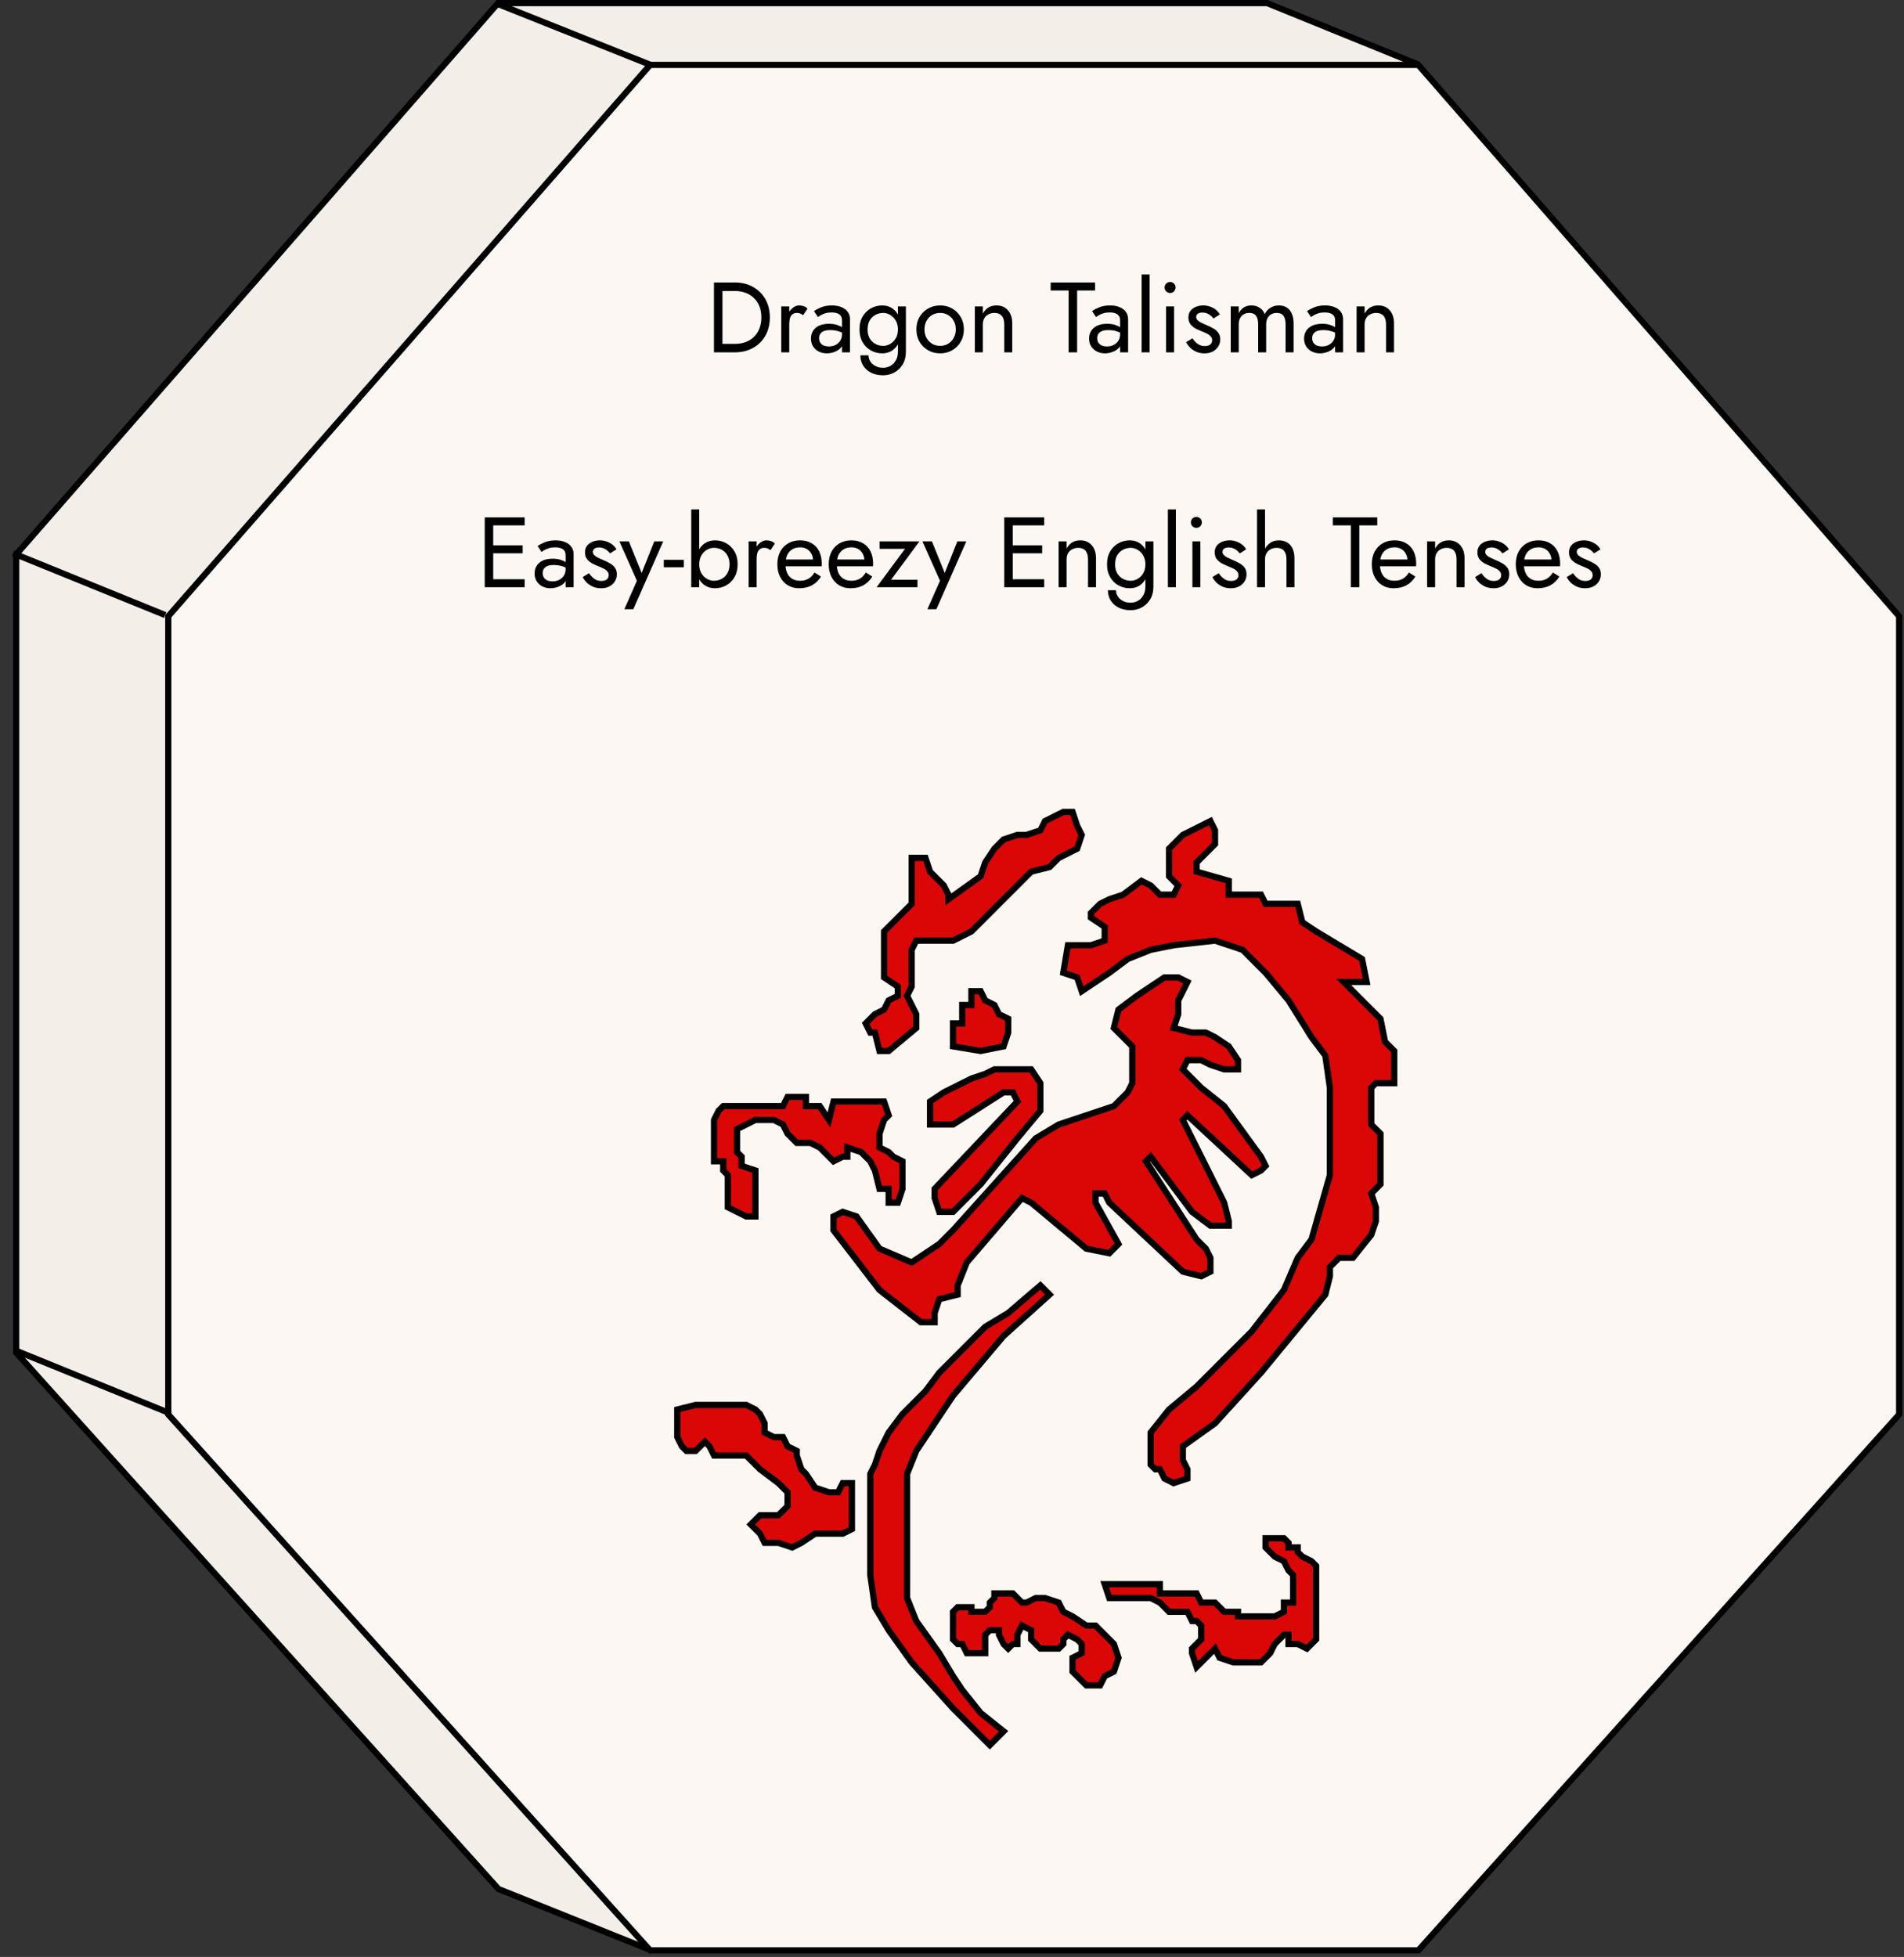 <?xml version="1.0" encoding="UTF-8"?> <svg xmlns="http://www.w3.org/2000/svg" width="145" height="149" viewBox="0 0 145 149" fill="none"><rect x="0" y="0" width="145" height="149" fill="#333333" stroke="none"/> <path d="M1.235 42.214L37.931 0.235H96.494L107.974 4.901L137.059 42.206V102.935L49.537 148.474L37.963 143.828L1.235 102.987V42.214Z" fill="#F4EEE9" stroke="black" stroke-width="0.471"></path> <path d="M12.815 46.92L49.511 4.942H108.012L144.63 46.92V107.694L108.014 148.497H49.509L12.815 107.694V46.92Z" fill="#FCF7F2" stroke="black" stroke-width="0.471"></path> <path d="M37.273 44.712H39.954V44.104H37.273V44.712ZM37.273 40.002H39.954V39.394H37.273V40.002ZM37.273 42.129H39.803V41.521H37.273V42.129ZM36.916 39.394V44.712H37.561V39.394H36.916ZM41.328 43.633C41.328 43.506 41.358 43.398 41.419 43.306C41.48 43.215 41.571 43.144 41.693 43.094C41.819 43.043 41.981 43.018 42.179 43.018C42.392 43.018 42.592 43.046 42.779 43.101C42.966 43.152 43.149 43.238 43.326 43.36V43.002C43.29 42.957 43.222 42.899 43.121 42.828C43.02 42.752 42.883 42.686 42.711 42.63C42.543 42.569 42.333 42.539 42.08 42.539C41.65 42.539 41.313 42.643 41.07 42.851C40.832 43.053 40.713 43.324 40.713 43.663C40.713 43.901 40.768 44.104 40.88 44.271C40.991 44.438 41.138 44.568 41.32 44.659C41.508 44.745 41.708 44.788 41.92 44.788C42.113 44.788 42.305 44.752 42.498 44.681C42.695 44.611 42.86 44.502 42.992 44.355C43.128 44.208 43.197 44.023 43.197 43.8L43.075 43.344C43.075 43.527 43.03 43.689 42.938 43.831C42.852 43.967 42.733 44.074 42.581 44.15C42.434 44.226 42.267 44.264 42.08 44.264C41.933 44.264 41.801 44.241 41.685 44.195C41.574 44.145 41.485 44.071 41.419 43.975C41.358 43.879 41.328 43.765 41.328 43.633ZM41.237 42.023C41.292 41.982 41.368 41.934 41.465 41.878C41.561 41.822 41.677 41.774 41.814 41.734C41.956 41.693 42.113 41.673 42.285 41.673C42.392 41.673 42.493 41.683 42.589 41.703C42.685 41.724 42.769 41.757 42.84 41.802C42.916 41.848 42.974 41.911 43.014 41.992C43.055 42.068 43.075 42.167 43.075 42.288V44.712H43.683V42.205C43.683 41.977 43.625 41.785 43.508 41.627C43.397 41.471 43.237 41.352 43.03 41.27C42.827 41.184 42.589 41.141 42.316 41.141C41.991 41.141 41.713 41.189 41.48 41.286C41.252 41.382 41.072 41.478 40.941 41.574L41.237 42.023ZM44.856 43.641L44.378 43.937C44.443 44.074 44.54 44.208 44.666 44.34C44.798 44.471 44.958 44.58 45.145 44.666C45.332 44.747 45.542 44.788 45.775 44.788C46.135 44.788 46.424 44.687 46.641 44.484C46.864 44.281 46.976 44.028 46.976 43.724C46.976 43.517 46.925 43.347 46.824 43.215C46.727 43.084 46.596 42.972 46.429 42.881C46.262 42.785 46.077 42.696 45.874 42.615C45.753 42.564 45.636 42.511 45.525 42.456C45.413 42.4 45.322 42.337 45.251 42.266C45.18 42.195 45.145 42.114 45.145 42.023C45.145 41.906 45.191 41.82 45.282 41.764C45.373 41.709 45.482 41.681 45.608 41.681C45.791 41.681 45.953 41.724 46.094 41.81C46.241 41.896 46.363 42.005 46.459 42.136L46.945 41.825C46.874 41.693 46.776 41.577 46.649 41.476C46.522 41.374 46.376 41.293 46.208 41.233C46.046 41.172 45.872 41.141 45.684 41.141C45.497 41.141 45.315 41.174 45.137 41.24C44.965 41.306 44.823 41.407 44.712 41.544C44.605 41.681 44.552 41.853 44.552 42.06C44.552 42.263 44.603 42.433 44.704 42.569C44.811 42.701 44.94 42.81 45.092 42.896C45.249 42.977 45.403 43.048 45.555 43.109C45.692 43.16 45.821 43.215 45.943 43.276C46.064 43.332 46.163 43.403 46.239 43.489C46.32 43.57 46.36 43.671 46.36 43.793C46.36 43.929 46.31 44.038 46.208 44.119C46.112 44.195 45.978 44.233 45.806 44.233C45.664 44.233 45.532 44.208 45.411 44.157C45.294 44.102 45.191 44.028 45.099 43.937C45.008 43.846 44.927 43.747 44.856 43.641ZM50.511 41.217H49.828L48.749 43.922L49 43.952L47.891 41.217H47.169L48.506 44.218L47.549 46.383H48.233L50.511 41.217ZM50.553 43.192H52.072V42.623H50.553V43.192ZM53.249 38.786H52.642V44.712H53.249V38.786ZM56.174 42.965C56.174 42.585 56.096 42.261 55.938 41.992C55.782 41.719 55.571 41.508 55.308 41.362C55.05 41.215 54.761 41.141 54.442 41.141C54.153 41.141 53.898 41.215 53.675 41.362C53.457 41.508 53.285 41.719 53.158 41.992C53.037 42.261 52.976 42.585 52.976 42.965C52.976 43.339 53.037 43.663 53.158 43.937C53.285 44.21 53.457 44.421 53.675 44.568C53.898 44.714 54.153 44.788 54.442 44.788C54.761 44.788 55.05 44.714 55.308 44.568C55.571 44.421 55.782 44.21 55.938 43.937C56.096 43.663 56.174 43.339 56.174 42.965ZM55.559 42.965C55.559 43.233 55.503 43.461 55.392 43.648C55.285 43.836 55.141 43.977 54.959 44.074C54.781 44.17 54.584 44.218 54.366 44.218C54.189 44.218 54.014 44.17 53.842 44.074C53.67 43.977 53.528 43.836 53.416 43.648C53.305 43.461 53.249 43.233 53.249 42.965C53.249 42.696 53.305 42.468 53.416 42.281C53.528 42.093 53.67 41.952 53.842 41.855C54.014 41.759 54.189 41.711 54.366 41.711C54.584 41.711 54.781 41.759 54.959 41.855C55.141 41.952 55.285 42.093 55.392 42.281C55.503 42.468 55.559 42.696 55.559 42.965ZM57.62 41.217H57.012V44.712H57.62V41.217ZM58.676 41.886L59.01 41.384C58.919 41.288 58.818 41.225 58.706 41.194C58.6 41.159 58.483 41.141 58.357 41.141C58.195 41.141 58.035 41.205 57.878 41.331C57.721 41.458 57.592 41.63 57.491 41.848C57.394 42.06 57.346 42.306 57.346 42.585H57.62C57.62 42.418 57.635 42.268 57.665 42.136C57.701 42.005 57.762 41.901 57.848 41.825C57.934 41.749 58.053 41.711 58.205 41.711C58.306 41.711 58.39 41.726 58.455 41.757C58.521 41.782 58.595 41.825 58.676 41.886ZM60.857 44.788C61.232 44.788 61.556 44.714 61.829 44.568C62.108 44.416 62.338 44.193 62.521 43.899L62.027 43.587C61.9 43.8 61.746 43.96 61.563 44.066C61.381 44.167 61.171 44.218 60.933 44.218C60.695 44.218 60.492 44.167 60.325 44.066C60.158 43.965 60.031 43.818 59.945 43.626C59.859 43.433 59.816 43.2 59.816 42.927C59.821 42.658 59.867 42.433 59.953 42.251C60.044 42.063 60.171 41.921 60.333 41.825C60.5 41.724 60.7 41.673 60.933 41.673C61.13 41.673 61.303 41.716 61.45 41.802C61.596 41.888 61.71 42.007 61.791 42.159C61.877 42.311 61.92 42.491 61.92 42.699C61.92 42.734 61.913 42.78 61.898 42.835C61.883 42.886 61.867 42.924 61.852 42.949L62.095 42.6H59.588V43.117H62.574C62.574 43.106 62.574 43.084 62.574 43.048C62.579 43.008 62.581 42.97 62.581 42.934C62.581 42.564 62.516 42.245 62.384 41.977C62.252 41.709 62.062 41.503 61.814 41.362C61.571 41.215 61.277 41.141 60.933 41.141C60.589 41.141 60.285 41.217 60.021 41.369C59.763 41.521 59.56 41.734 59.414 42.007C59.272 42.281 59.201 42.6 59.201 42.965C59.201 43.324 59.269 43.641 59.406 43.914C59.548 44.188 59.743 44.403 59.991 44.56C60.244 44.712 60.533 44.788 60.857 44.788ZM64.767 44.788C65.141 44.788 65.466 44.714 65.739 44.568C66.017 44.416 66.248 44.193 66.43 43.899L65.936 43.587C65.81 43.8 65.655 43.96 65.473 44.066C65.291 44.167 65.081 44.218 64.843 44.218C64.605 44.218 64.402 44.167 64.235 44.066C64.068 43.965 63.941 43.818 63.855 43.626C63.769 43.433 63.726 43.2 63.726 42.927C63.731 42.658 63.776 42.433 63.863 42.251C63.954 42.063 64.08 41.921 64.242 41.825C64.409 41.724 64.61 41.673 64.843 41.673C65.04 41.673 65.212 41.716 65.359 41.802C65.506 41.888 65.62 42.007 65.701 42.159C65.787 42.311 65.83 42.491 65.83 42.699C65.83 42.734 65.823 42.78 65.807 42.835C65.792 42.886 65.777 42.924 65.762 42.949L66.005 42.6H63.498V43.117H66.483C66.483 43.106 66.483 43.084 66.483 43.048C66.489 43.008 66.491 42.97 66.491 42.934C66.491 42.564 66.425 42.245 66.293 41.977C66.162 41.709 65.972 41.503 65.724 41.362C65.481 41.215 65.187 41.141 64.843 41.141C64.498 41.141 64.194 41.217 63.931 41.369C63.673 41.521 63.47 41.734 63.323 42.007C63.181 42.281 63.111 42.6 63.111 42.965C63.111 43.324 63.179 43.641 63.316 43.914C63.457 44.188 63.652 44.403 63.901 44.56C64.154 44.712 64.442 44.788 64.767 44.788ZM68.922 41.787L66.757 44.712H69.872V44.142H67.858L70.023 41.217H66.985V41.787H68.922ZM73.591 41.217H72.907L71.829 43.922L72.079 43.952L70.97 41.217H70.248L71.585 44.218L70.628 46.383H71.312L73.591 41.217ZM76.837 44.712H79.518V44.104H76.837V44.712ZM76.837 40.002H79.518V39.394H76.837V40.002ZM76.837 42.129H79.366V41.521H76.837V42.129ZM76.48 39.394V44.712H77.125V39.394H76.48ZM82.859 42.585V44.712H83.467V42.509C83.467 42.088 83.358 41.757 83.14 41.514C82.928 41.265 82.636 41.141 82.267 41.141C82.039 41.141 81.836 41.192 81.659 41.293C81.487 41.395 81.343 41.552 81.226 41.764V41.217H80.618V44.712H81.226V42.585C81.226 42.413 81.261 42.261 81.332 42.129C81.408 41.997 81.512 41.896 81.644 41.825C81.781 41.749 81.938 41.711 82.115 41.711C82.358 41.711 82.543 41.785 82.669 41.931C82.796 42.078 82.859 42.296 82.859 42.585ZM84.374 44.94C84.374 45.239 84.448 45.502 84.594 45.73C84.741 45.963 84.944 46.142 85.202 46.269C85.465 46.396 85.767 46.459 86.106 46.459C86.4 46.459 86.678 46.391 86.942 46.254C87.205 46.117 87.42 45.912 87.588 45.639C87.755 45.37 87.838 45.036 87.838 44.636V41.217H87.23V44.636C87.23 44.93 87.172 45.168 87.056 45.35C86.944 45.537 86.802 45.674 86.63 45.76C86.458 45.846 86.283 45.889 86.106 45.889C85.878 45.889 85.681 45.844 85.513 45.752C85.346 45.666 85.217 45.55 85.126 45.403C85.035 45.261 84.989 45.107 84.989 44.94H84.374ZM84.306 42.965C84.306 43.339 84.384 43.663 84.541 43.937C84.698 44.21 84.908 44.421 85.172 44.568C85.435 44.714 85.724 44.788 86.038 44.788C86.332 44.788 86.587 44.714 86.805 44.568C87.023 44.421 87.192 44.21 87.314 43.937C87.441 43.663 87.504 43.339 87.504 42.965C87.504 42.585 87.441 42.261 87.314 41.992C87.192 41.719 87.023 41.508 86.805 41.362C86.587 41.215 86.332 41.141 86.038 41.141C85.724 41.141 85.435 41.215 85.172 41.362C84.908 41.508 84.698 41.719 84.541 41.992C84.384 42.261 84.306 42.585 84.306 42.965ZM84.921 42.965C84.921 42.696 84.974 42.468 85.081 42.281C85.192 42.093 85.339 41.952 85.521 41.855C85.704 41.759 85.901 41.711 86.114 41.711C86.245 41.711 86.377 41.739 86.509 41.795C86.64 41.85 86.759 41.931 86.866 42.038C86.977 42.144 87.066 42.276 87.132 42.433C87.198 42.585 87.23 42.762 87.23 42.965C87.23 43.233 87.175 43.461 87.063 43.648C86.952 43.836 86.81 43.977 86.638 44.074C86.466 44.17 86.291 44.218 86.114 44.218C85.901 44.218 85.704 44.17 85.521 44.074C85.339 43.977 85.192 43.836 85.081 43.648C84.974 43.461 84.921 43.233 84.921 42.965ZM88.942 38.786V44.712H89.55V38.786H88.942ZM90.693 39.774C90.693 39.885 90.733 39.984 90.814 40.07C90.9 40.151 90.999 40.192 91.111 40.192C91.227 40.192 91.326 40.151 91.407 40.07C91.488 39.984 91.528 39.885 91.528 39.774C91.528 39.657 91.488 39.559 91.407 39.478C91.326 39.397 91.227 39.356 91.111 39.356C90.999 39.356 90.9 39.397 90.814 39.478C90.733 39.559 90.693 39.657 90.693 39.774ZM90.807 41.217V44.712H91.415V41.217H90.807ZM92.811 43.641L92.332 43.937C92.398 44.074 92.494 44.208 92.621 44.34C92.752 44.471 92.912 44.58 93.099 44.666C93.287 44.747 93.497 44.788 93.73 44.788C94.089 44.788 94.378 44.687 94.596 44.484C94.819 44.281 94.93 44.028 94.93 43.724C94.93 43.517 94.879 43.347 94.778 43.215C94.682 43.084 94.55 42.972 94.383 42.881C94.216 42.785 94.031 42.696 93.829 42.615C93.707 42.564 93.591 42.511 93.479 42.456C93.368 42.4 93.276 42.337 93.206 42.266C93.135 42.195 93.099 42.114 93.099 42.023C93.099 41.906 93.145 41.82 93.236 41.764C93.327 41.709 93.436 41.681 93.563 41.681C93.745 41.681 93.907 41.724 94.049 41.81C94.196 41.896 94.317 42.005 94.413 42.136L94.9 41.825C94.829 41.693 94.73 41.577 94.603 41.476C94.477 41.374 94.33 41.293 94.163 41.233C94.001 41.172 93.826 41.141 93.639 41.141C93.451 41.141 93.269 41.174 93.092 41.24C92.919 41.306 92.778 41.407 92.666 41.544C92.56 41.681 92.507 41.853 92.507 42.06C92.507 42.263 92.557 42.433 92.659 42.569C92.765 42.701 92.894 42.81 93.046 42.896C93.203 42.977 93.358 43.048 93.51 43.109C93.646 43.16 93.775 43.215 93.897 43.276C94.018 43.332 94.117 43.403 94.193 43.489C94.274 43.57 94.315 43.671 94.315 43.793C94.315 43.929 94.264 44.038 94.163 44.119C94.067 44.195 93.932 44.233 93.76 44.233C93.618 44.233 93.487 44.208 93.365 44.157C93.249 44.102 93.145 44.028 93.054 43.937C92.963 43.846 92.882 43.747 92.811 43.641ZM96.338 38.786H95.73V44.712H96.338V38.786ZM97.971 42.585V44.712H98.579V42.509C98.579 42.205 98.528 41.952 98.427 41.749C98.331 41.547 98.192 41.395 98.009 41.293C97.832 41.192 97.622 41.141 97.379 41.141C97.135 41.141 96.92 41.205 96.733 41.331C96.551 41.458 96.406 41.63 96.3 41.848C96.194 42.06 96.14 42.306 96.14 42.585H96.338C96.338 42.418 96.373 42.268 96.444 42.136C96.52 42.005 96.624 41.901 96.756 41.825C96.892 41.749 97.049 41.711 97.227 41.711C97.475 41.711 97.66 41.785 97.781 41.931C97.908 42.078 97.971 42.296 97.971 42.585ZM101.505 40.002H102.873V44.712H103.518V40.002H104.886V39.394H101.505V40.002ZM106.126 44.788C106.501 44.788 106.825 44.714 107.098 44.568C107.377 44.416 107.607 44.193 107.789 43.899L107.296 43.587C107.169 43.8 107.015 43.96 106.832 44.066C106.65 44.167 106.44 44.218 106.202 44.218C105.964 44.218 105.761 44.167 105.594 44.066C105.427 43.965 105.3 43.818 105.214 43.626C105.128 43.433 105.085 43.2 105.085 42.927C105.09 42.658 105.136 42.433 105.222 42.251C105.313 42.063 105.439 41.921 105.602 41.825C105.769 41.724 105.969 41.673 106.202 41.673C106.399 41.673 106.571 41.716 106.718 41.802C106.865 41.888 106.979 42.007 107.06 42.159C107.146 42.311 107.189 42.491 107.189 42.699C107.189 42.734 107.182 42.78 107.166 42.835C107.151 42.886 107.136 42.924 107.121 42.949L107.364 42.6H104.857V43.117H107.843C107.843 43.106 107.843 43.084 107.843 43.048C107.848 43.008 107.85 42.97 107.85 42.934C107.85 42.564 107.784 42.245 107.653 41.977C107.521 41.709 107.331 41.503 107.083 41.362C106.84 41.215 106.546 41.141 106.202 41.141C105.857 41.141 105.553 41.217 105.29 41.369C105.032 41.521 104.829 41.734 104.682 42.007C104.541 42.281 104.47 42.6 104.47 42.965C104.47 43.324 104.538 43.641 104.675 43.914C104.817 44.188 105.012 44.403 105.26 44.56C105.513 44.712 105.802 44.788 106.126 44.788ZM110.924 42.585V44.712H111.532V42.509C111.532 42.088 111.423 41.757 111.205 41.514C110.993 41.265 110.701 41.141 110.332 41.141C110.104 41.141 109.901 41.192 109.724 41.293C109.552 41.395 109.407 41.552 109.291 41.764V41.217H108.683V44.712H109.291V42.585C109.291 42.413 109.326 42.261 109.397 42.129C109.473 41.997 109.577 41.896 109.709 41.825C109.845 41.749 110.002 41.711 110.18 41.711C110.423 41.711 110.608 41.785 110.734 41.931C110.861 42.078 110.924 42.296 110.924 42.585ZM112.819 43.641L112.34 43.937C112.406 44.074 112.502 44.208 112.629 44.34C112.761 44.471 112.92 44.58 113.107 44.666C113.295 44.747 113.505 44.788 113.738 44.788C114.098 44.788 114.386 44.687 114.604 44.484C114.827 44.281 114.938 44.028 114.938 43.724C114.938 43.517 114.888 43.347 114.786 43.215C114.69 43.084 114.558 42.972 114.391 42.881C114.224 42.785 114.039 42.696 113.837 42.615C113.715 42.564 113.599 42.511 113.487 42.456C113.376 42.4 113.285 42.337 113.214 42.266C113.143 42.195 113.107 42.114 113.107 42.023C113.107 41.906 113.153 41.82 113.244 41.764C113.335 41.709 113.444 41.681 113.571 41.681C113.753 41.681 113.915 41.724 114.057 41.81C114.204 41.896 114.325 42.005 114.422 42.136L114.908 41.825C114.837 41.693 114.738 41.577 114.612 41.476C114.485 41.374 114.338 41.293 114.171 41.233C114.009 41.172 113.834 41.141 113.647 41.141C113.459 41.141 113.277 41.174 113.1 41.24C112.928 41.306 112.786 41.407 112.674 41.544C112.568 41.681 112.515 41.853 112.515 42.06C112.515 42.263 112.566 42.433 112.667 42.569C112.773 42.701 112.902 42.81 113.054 42.896C113.211 42.977 113.366 43.048 113.518 43.109C113.654 43.16 113.784 43.215 113.905 43.276C114.027 43.332 114.125 43.403 114.201 43.489C114.282 43.57 114.323 43.671 114.323 43.793C114.323 43.929 114.272 44.038 114.171 44.119C114.075 44.195 113.941 44.233 113.768 44.233C113.627 44.233 113.495 44.208 113.373 44.157C113.257 44.102 113.153 44.028 113.062 43.937C112.971 43.846 112.89 43.747 112.819 43.641ZM117.091 44.788C117.465 44.788 117.789 44.714 118.063 44.568C118.341 44.416 118.572 44.193 118.754 43.899L118.26 43.587C118.134 43.8 117.979 43.96 117.797 44.066C117.615 44.167 117.405 44.218 117.167 44.218C116.928 44.218 116.726 44.167 116.559 44.066C116.392 43.965 116.265 43.818 116.179 43.626C116.093 43.433 116.05 43.2 116.05 42.927C116.055 42.658 116.1 42.433 116.187 42.251C116.278 42.063 116.404 41.921 116.566 41.825C116.733 41.724 116.934 41.673 117.167 41.673C117.364 41.673 117.536 41.716 117.683 41.802C117.83 41.888 117.944 42.007 118.025 42.159C118.111 42.311 118.154 42.491 118.154 42.699C118.154 42.734 118.146 42.78 118.131 42.835C118.116 42.886 118.101 42.924 118.086 42.949L118.329 42.6H115.822V43.117H118.807C118.807 43.106 118.807 43.084 118.807 43.048C118.812 43.008 118.815 42.97 118.815 42.934C118.815 42.564 118.749 42.245 118.617 41.977C118.486 41.709 118.296 41.503 118.048 41.362C117.805 41.215 117.511 41.141 117.167 41.141C116.822 41.141 116.518 41.217 116.255 41.369C115.997 41.521 115.794 41.734 115.647 42.007C115.505 42.281 115.434 42.6 115.434 42.965C115.434 43.324 115.503 43.641 115.64 43.914C115.781 44.188 115.976 44.403 116.225 44.56C116.478 44.712 116.766 44.788 117.091 44.788ZM119.792 43.641L119.314 43.937C119.38 44.074 119.476 44.208 119.602 44.34C119.734 44.471 119.894 44.58 120.081 44.666C120.268 44.747 120.479 44.788 120.712 44.788C121.071 44.788 121.36 44.687 121.578 44.484C121.8 44.281 121.912 44.028 121.912 43.724C121.912 43.517 121.861 43.347 121.76 43.215C121.664 43.084 121.532 42.972 121.365 42.881C121.198 42.785 121.013 42.696 120.81 42.615C120.689 42.564 120.572 42.511 120.461 42.456C120.349 42.4 120.258 42.337 120.187 42.266C120.116 42.195 120.081 42.114 120.081 42.023C120.081 41.906 120.127 41.82 120.218 41.764C120.309 41.709 120.418 41.681 120.544 41.681C120.727 41.681 120.889 41.724 121.031 41.81C121.177 41.896 121.299 42.005 121.395 42.136L121.881 41.825C121.811 41.693 121.712 41.577 121.585 41.476C121.459 41.374 121.312 41.293 121.145 41.233C120.982 41.172 120.808 41.141 120.62 41.141C120.433 41.141 120.251 41.174 120.073 41.24C119.901 41.306 119.759 41.407 119.648 41.544C119.542 41.681 119.488 41.853 119.488 42.06C119.488 42.263 119.539 42.433 119.64 42.569C119.747 42.701 119.876 42.81 120.028 42.896C120.185 42.977 120.339 43.048 120.491 43.109C120.628 43.16 120.757 43.215 120.879 43.276C121 43.332 121.099 43.403 121.175 43.489C121.256 43.57 121.296 43.671 121.296 43.793C121.296 43.929 121.246 44.038 121.145 44.119C121.048 44.195 120.914 44.233 120.742 44.233C120.6 44.233 120.468 44.208 120.347 44.157C120.23 44.102 120.127 44.028 120.035 43.937C119.944 43.846 119.863 43.747 119.792 43.641Z" fill="black"></path> <path d="M54.373 21.509V26.827H55.019V21.509H54.373ZM55.968 26.827C56.485 26.827 56.943 26.715 57.343 26.492C57.743 26.27 58.057 25.961 58.285 25.566C58.513 25.166 58.627 24.7 58.627 24.168C58.627 23.636 58.513 23.173 58.285 22.778C58.057 22.378 57.743 22.066 57.343 21.843C56.943 21.62 56.485 21.509 55.968 21.509H54.73V22.155H55.968C56.267 22.155 56.541 22.203 56.789 22.299C57.037 22.39 57.25 22.524 57.427 22.702C57.604 22.874 57.741 23.084 57.837 23.332C57.933 23.58 57.981 23.859 57.981 24.168C57.981 24.477 57.933 24.755 57.837 25.003C57.741 25.252 57.604 25.464 57.427 25.642C57.25 25.814 57.037 25.948 56.789 26.044C56.541 26.135 56.267 26.181 55.968 26.181H54.73V26.827H55.968ZM60.106 23.332H59.498V26.827H60.106V23.332ZM61.162 24.001L61.496 23.499C61.405 23.403 61.304 23.34 61.193 23.309C61.086 23.274 60.97 23.256 60.843 23.256C60.681 23.256 60.522 23.32 60.364 23.446C60.208 23.573 60.078 23.745 59.977 23.963C59.881 24.175 59.833 24.421 59.833 24.7H60.106C60.106 24.532 60.121 24.383 60.152 24.251C60.187 24.12 60.248 24.016 60.334 23.94C60.42 23.864 60.539 23.826 60.691 23.826C60.792 23.826 60.876 23.841 60.942 23.872C61.008 23.897 61.081 23.94 61.162 24.001ZM62.376 25.748C62.376 25.621 62.406 25.512 62.467 25.421C62.528 25.33 62.619 25.259 62.741 25.209C62.867 25.158 63.029 25.133 63.227 25.133C63.44 25.133 63.639 25.16 63.827 25.216C64.014 25.267 64.197 25.353 64.374 25.474V25.117C64.338 25.072 64.27 25.014 64.169 24.943C64.067 24.867 63.931 24.801 63.758 24.745C63.591 24.684 63.381 24.654 63.128 24.654C62.697 24.654 62.361 24.758 62.118 24.965C61.88 25.168 61.761 25.439 61.761 25.778C61.761 26.016 61.816 26.219 61.928 26.386C62.039 26.553 62.186 26.682 62.368 26.773C62.556 26.86 62.756 26.903 62.968 26.903C63.161 26.903 63.353 26.867 63.546 26.796C63.743 26.725 63.908 26.616 64.04 26.47C64.176 26.323 64.245 26.138 64.245 25.915L64.123 25.459C64.123 25.642 64.078 25.804 63.986 25.945C63.9 26.082 63.781 26.189 63.629 26.265C63.483 26.34 63.315 26.378 63.128 26.378C62.981 26.378 62.849 26.356 62.733 26.31C62.621 26.259 62.533 26.186 62.467 26.09C62.406 25.994 62.376 25.88 62.376 25.748ZM62.285 24.137C62.34 24.097 62.416 24.049 62.513 23.993C62.609 23.937 62.725 23.889 62.862 23.849C63.004 23.808 63.161 23.788 63.333 23.788C63.44 23.788 63.541 23.798 63.637 23.818C63.733 23.839 63.817 23.872 63.888 23.917C63.964 23.963 64.022 24.026 64.062 24.107C64.103 24.183 64.123 24.282 64.123 24.403V26.827H64.731V24.32C64.731 24.092 64.673 23.899 64.556 23.742C64.445 23.585 64.285 23.466 64.078 23.385C63.875 23.299 63.637 23.256 63.364 23.256C63.039 23.256 62.761 23.304 62.528 23.401C62.3 23.497 62.12 23.593 61.989 23.689L62.285 24.137ZM65.524 27.055C65.524 27.353 65.598 27.617 65.745 27.845C65.891 28.078 66.094 28.257 66.352 28.384C66.616 28.511 66.917 28.574 67.256 28.574C67.55 28.574 67.829 28.506 68.092 28.369C68.355 28.232 68.571 28.027 68.738 27.753C68.905 27.485 68.989 27.151 68.989 26.751V23.332H68.381V26.751C68.381 27.044 68.323 27.282 68.206 27.465C68.095 27.652 67.953 27.789 67.781 27.875C67.608 27.961 67.434 28.004 67.256 28.004C67.028 28.004 66.831 27.959 66.664 27.867C66.497 27.781 66.368 27.665 66.276 27.518C66.185 27.376 66.14 27.222 66.14 27.055H65.524ZM65.456 25.079C65.456 25.454 65.534 25.778 65.692 26.052C65.849 26.325 66.059 26.535 66.322 26.682C66.585 26.829 66.874 26.903 67.188 26.903C67.482 26.903 67.737 26.829 67.955 26.682C68.173 26.535 68.343 26.325 68.464 26.052C68.591 25.778 68.654 25.454 68.654 25.079C68.654 24.7 68.591 24.375 68.464 24.107C68.343 23.834 68.173 23.623 67.955 23.477C67.737 23.33 67.482 23.256 67.188 23.256C66.874 23.256 66.585 23.33 66.322 23.477C66.059 23.623 65.849 23.834 65.692 24.107C65.534 24.375 65.456 24.7 65.456 25.079ZM66.071 25.079C66.071 24.811 66.124 24.583 66.231 24.396C66.342 24.208 66.489 24.067 66.671 23.97C66.854 23.874 67.051 23.826 67.264 23.826C67.396 23.826 67.527 23.854 67.659 23.91C67.791 23.965 67.91 24.046 68.016 24.153C68.127 24.259 68.216 24.391 68.282 24.548C68.348 24.7 68.381 24.877 68.381 25.079C68.381 25.348 68.325 25.576 68.214 25.763C68.102 25.951 67.96 26.092 67.788 26.189C67.616 26.285 67.441 26.333 67.264 26.333C67.051 26.333 66.854 26.285 66.671 26.189C66.489 26.092 66.342 25.951 66.231 25.763C66.124 25.576 66.071 25.348 66.071 25.079ZM69.788 25.079C69.788 25.429 69.867 25.743 70.024 26.021C70.186 26.295 70.404 26.51 70.677 26.667C70.951 26.824 71.257 26.903 71.597 26.903C71.941 26.903 72.247 26.824 72.516 26.667C72.789 26.51 73.004 26.295 73.161 26.021C73.323 25.743 73.404 25.429 73.404 25.079C73.404 24.725 73.323 24.411 73.161 24.137C73.004 23.864 72.789 23.649 72.516 23.492C72.247 23.335 71.941 23.256 71.597 23.256C71.257 23.256 70.951 23.335 70.677 23.492C70.404 23.649 70.186 23.864 70.024 24.137C69.867 24.411 69.788 24.725 69.788 25.079ZM70.404 25.079C70.404 24.836 70.454 24.621 70.556 24.434C70.662 24.241 70.804 24.092 70.981 23.985C71.163 23.879 71.369 23.826 71.597 23.826C71.824 23.826 72.027 23.879 72.204 23.985C72.387 24.092 72.528 24.241 72.63 24.434C72.736 24.621 72.789 24.836 72.789 25.079C72.789 25.323 72.736 25.538 72.63 25.725C72.528 25.913 72.387 26.062 72.204 26.173C72.027 26.28 71.824 26.333 71.597 26.333C71.369 26.333 71.163 26.28 70.981 26.173C70.804 26.062 70.662 25.913 70.556 25.725C70.454 25.538 70.404 25.323 70.404 25.079ZM76.48 24.7V26.827H77.088V24.624C77.088 24.203 76.979 23.872 76.761 23.628C76.549 23.38 76.258 23.256 75.888 23.256C75.66 23.256 75.457 23.307 75.28 23.408C75.108 23.509 74.964 23.666 74.847 23.879V23.332H74.239V26.827H74.847V24.7C74.847 24.527 74.883 24.375 74.954 24.244C75.029 24.112 75.133 24.011 75.265 23.94C75.402 23.864 75.559 23.826 75.736 23.826C75.979 23.826 76.164 23.899 76.29 24.046C76.417 24.193 76.48 24.411 76.48 24.7ZM80.014 22.117H81.382V26.827H82.028V22.117H83.395V21.509H80.014V22.117ZM83.556 25.748C83.556 25.621 83.587 25.512 83.647 25.421C83.708 25.33 83.799 25.259 83.921 25.209C84.047 25.158 84.21 25.133 84.407 25.133C84.62 25.133 84.82 25.16 85.007 25.216C85.195 25.267 85.377 25.353 85.554 25.474V25.117C85.519 25.072 85.45 25.014 85.349 24.943C85.248 24.867 85.111 24.801 84.939 24.745C84.772 24.684 84.562 24.654 84.308 24.654C83.878 24.654 83.541 24.758 83.298 24.965C83.06 25.168 82.941 25.439 82.941 25.778C82.941 26.016 82.997 26.219 83.108 26.386C83.219 26.553 83.366 26.682 83.549 26.773C83.736 26.86 83.936 26.903 84.149 26.903C84.341 26.903 84.534 26.867 84.726 26.796C84.924 26.725 85.088 26.616 85.22 26.47C85.357 26.323 85.425 26.138 85.425 25.915L85.303 25.459C85.303 25.642 85.258 25.804 85.167 25.945C85.081 26.082 84.962 26.189 84.81 26.265C84.663 26.34 84.496 26.378 84.308 26.378C84.162 26.378 84.03 26.356 83.913 26.31C83.802 26.259 83.713 26.186 83.647 26.09C83.587 25.994 83.556 25.88 83.556 25.748ZM83.465 24.137C83.521 24.097 83.597 24.049 83.693 23.993C83.789 23.937 83.906 23.889 84.042 23.849C84.184 23.808 84.341 23.788 84.513 23.788C84.62 23.788 84.721 23.798 84.817 23.818C84.913 23.839 84.997 23.872 85.068 23.917C85.144 23.963 85.202 24.026 85.243 24.107C85.283 24.183 85.303 24.282 85.303 24.403V26.827H85.911V24.32C85.911 24.092 85.853 23.899 85.737 23.742C85.625 23.585 85.466 23.466 85.258 23.385C85.055 23.299 84.817 23.256 84.544 23.256C84.22 23.256 83.941 23.304 83.708 23.401C83.48 23.497 83.3 23.593 83.169 23.689L83.465 24.137ZM86.94 20.901V26.827H87.548V20.901H86.94ZM88.691 21.889C88.691 22 88.731 22.099 88.812 22.185C88.899 22.266 88.997 22.307 89.109 22.307C89.225 22.307 89.324 22.266 89.405 22.185C89.486 22.099 89.527 22 89.527 21.889C89.527 21.772 89.486 21.674 89.405 21.593C89.324 21.512 89.225 21.471 89.109 21.471C88.997 21.471 88.899 21.512 88.812 21.593C88.731 21.674 88.691 21.772 88.691 21.889ZM88.805 23.332V26.827H89.413V23.332H88.805ZM90.809 25.756L90.33 26.052C90.396 26.189 90.492 26.323 90.619 26.454C90.751 26.586 90.91 26.695 91.097 26.781C91.285 26.862 91.495 26.903 91.728 26.903C92.088 26.903 92.376 26.801 92.594 26.599C92.817 26.396 92.928 26.143 92.928 25.839C92.928 25.631 92.877 25.462 92.776 25.33C92.68 25.198 92.548 25.087 92.381 24.996C92.214 24.9 92.029 24.811 91.827 24.73C91.705 24.679 91.589 24.626 91.477 24.57C91.366 24.515 91.275 24.451 91.204 24.381C91.133 24.31 91.097 24.229 91.097 24.137C91.097 24.021 91.143 23.935 91.234 23.879C91.325 23.823 91.434 23.796 91.561 23.796C91.743 23.796 91.905 23.839 92.047 23.925C92.194 24.011 92.315 24.12 92.412 24.251L92.898 23.94C92.827 23.808 92.728 23.692 92.602 23.59C92.475 23.489 92.328 23.408 92.161 23.347C91.999 23.287 91.824 23.256 91.637 23.256C91.449 23.256 91.267 23.289 91.09 23.355C90.918 23.421 90.776 23.522 90.664 23.659C90.558 23.796 90.505 23.968 90.505 24.175C90.505 24.378 90.555 24.548 90.657 24.684C90.763 24.816 90.892 24.925 91.044 25.011C91.201 25.092 91.356 25.163 91.508 25.224C91.644 25.274 91.773 25.33 91.895 25.391C92.017 25.447 92.115 25.517 92.191 25.604C92.272 25.685 92.313 25.786 92.313 25.907C92.313 26.044 92.262 26.153 92.161 26.234C92.065 26.31 91.93 26.348 91.758 26.348C91.617 26.348 91.485 26.323 91.363 26.272C91.247 26.216 91.143 26.143 91.052 26.052C90.961 25.961 90.88 25.862 90.809 25.756ZM98.514 24.624C98.514 24.335 98.469 24.089 98.377 23.887C98.291 23.679 98.165 23.522 97.998 23.416C97.831 23.309 97.628 23.256 97.39 23.256C97.157 23.256 96.949 23.312 96.767 23.423C96.585 23.53 96.433 23.692 96.311 23.91C96.23 23.702 96.101 23.542 95.924 23.431C95.751 23.314 95.544 23.256 95.301 23.256C95.083 23.256 94.893 23.304 94.731 23.401C94.574 23.497 94.442 23.644 94.336 23.841V23.332H93.728V26.827H94.336V24.7C94.336 24.517 94.369 24.36 94.435 24.229C94.501 24.097 94.594 23.998 94.716 23.932C94.837 23.861 94.982 23.826 95.149 23.826C95.377 23.826 95.544 23.897 95.65 24.039C95.762 24.18 95.817 24.401 95.817 24.7V26.827H96.425V24.7C96.425 24.517 96.458 24.36 96.524 24.229C96.59 24.097 96.683 23.998 96.805 23.932C96.927 23.861 97.071 23.826 97.238 23.826C97.466 23.826 97.633 23.897 97.739 24.039C97.851 24.18 97.906 24.401 97.906 24.7V26.827H98.514V24.624ZM99.929 25.748C99.929 25.621 99.96 25.512 100.02 25.421C100.081 25.33 100.172 25.259 100.294 25.209C100.421 25.158 100.583 25.133 100.78 25.133C100.993 25.133 101.193 25.16 101.38 25.216C101.568 25.267 101.75 25.353 101.927 25.474V25.117C101.892 25.072 101.823 25.014 101.722 24.943C101.621 24.867 101.484 24.801 101.312 24.745C101.145 24.684 100.935 24.654 100.681 24.654C100.251 24.654 99.914 24.758 99.671 24.965C99.433 25.168 99.314 25.439 99.314 25.778C99.314 26.016 99.37 26.219 99.481 26.386C99.593 26.553 99.739 26.682 99.922 26.773C100.109 26.86 100.309 26.903 100.522 26.903C100.714 26.903 100.907 26.867 101.099 26.796C101.297 26.725 101.461 26.616 101.593 26.47C101.73 26.323 101.798 26.138 101.798 25.915L101.677 25.459C101.677 25.642 101.631 25.804 101.54 25.945C101.454 26.082 101.335 26.189 101.183 26.265C101.036 26.34 100.869 26.378 100.681 26.378C100.534 26.378 100.403 26.356 100.286 26.31C100.175 26.259 100.086 26.186 100.02 26.09C99.96 25.994 99.929 25.88 99.929 25.748ZM99.838 24.137C99.894 24.097 99.97 24.049 100.066 23.993C100.162 23.937 100.279 23.889 100.415 23.849C100.557 23.808 100.714 23.788 100.886 23.788C100.993 23.788 101.094 23.798 101.19 23.818C101.287 23.839 101.37 23.872 101.441 23.917C101.517 23.963 101.575 24.026 101.616 24.107C101.656 24.183 101.677 24.282 101.677 24.403V26.827H102.284V24.32C102.284 24.092 102.226 23.899 102.11 23.742C101.998 23.585 101.839 23.466 101.631 23.385C101.428 23.299 101.19 23.256 100.917 23.256C100.593 23.256 100.314 23.304 100.081 23.401C99.853 23.497 99.674 23.593 99.542 23.689L99.838 24.137ZM105.554 24.7V26.827H106.162V24.624C106.162 24.203 106.053 23.872 105.835 23.628C105.623 23.38 105.331 23.256 104.962 23.256C104.734 23.256 104.531 23.307 104.354 23.408C104.182 23.509 104.037 23.666 103.921 23.879V23.332H103.313V26.827H103.921V24.7C103.921 24.527 103.956 24.375 104.027 24.244C104.103 24.112 104.207 24.011 104.339 23.94C104.476 23.864 104.633 23.826 104.81 23.826C105.053 23.826 105.238 23.899 105.364 24.046C105.491 24.193 105.554 24.411 105.554 24.7Z" fill="black"></path> <path d="M1.223 102.843L12.803 107.55" stroke="black" stroke-width="0.471"></path> <path d="M1 42.124L12.581 46.831" stroke="black" stroke-width="0.471"></path> <path d="M37.746 0.235L49.55 4.942" stroke="black" stroke-width="0.471"></path> <path d="M70.829 83.869V85.619H72.579L76.429 83.169H77.129L77.479 83.869L71.179 90.519V90.869V91.219L71.529 92.269H72.579L74.679 90.169L77.479 86.669L79.229 84.569V82.469L78.529 81.419H77.129H75.729L75.029 81.769L73.979 82.119L73.279 82.469L71.879 83.169L70.829 83.869Z" fill="#DB0606" stroke="black" stroke-width="0.475"></path> <path d="M96.379 117.12V117.82L97.079 118.52L97.779 118.87L98.129 119.57L98.479 119.92V122.02H97.779V122.72L97.079 123.07H94.279V122.72H93.229L92.879 122.37L92.529 122.02H91.479L91.129 121.32H90.079H89.379H88.329V120.97V120.62H85.179H84.129L84.479 121.67H84.829H85.529H86.579H87.629L88.329 122.02L88.679 122.37L89.029 122.72H89.729H90.429L90.779 123.42H91.129L91.479 123.77V124.47V124.82L91.129 125.17L90.779 125.52V125.87L91.129 126.92L91.829 126.22L92.529 125.52L92.879 126.22L93.929 126.57H94.979H96.029L96.729 125.87L97.079 125.17L97.429 124.82L97.779 124.47H98.129V125.17H98.829L99.529 125.52L99.879 125.17L100.229 124.82V124.47V119.22L99.879 118.87L99.179 118.52L98.829 118.17V117.82H98.129V117.47L97.779 117.12H96.379Z" fill="#DB0606" stroke="black" stroke-width="0.475"></path> <path d="M87.629 111.519V109.069L89.029 107.319L91.129 105.569L93.229 103.469L95.329 101.369L97.779 98.219L98.829 95.769L99.879 94.369L100.579 91.919L101.279 89.469V82.819L100.929 80.368L99.879 78.968L98.129 76.168L96.379 74.068L94.629 72.318L92.529 71.618L89.379 71.968L87.629 72.318L85.879 73.018L84.479 74.068L82.379 75.468L82.028 74.418L80.978 74.068L81.329 71.968H82.028H83.079L84.129 71.618V70.568L83.079 69.868V69.518L83.778 68.818L84.479 68.468L85.529 68.118L86.929 67.068L87.629 67.418L88.329 68.118H89.379L89.729 67.418L89.029 66.718V64.618L90.079 63.568L90.779 63.218L92.179 62.518L92.529 63.218V64.268L91.829 64.968L91.129 65.668V66.368L93.579 67.068V68.118H96.029L96.379 68.818H98.829L99.179 70.218L100.229 70.918L101.979 71.968L103.729 73.018L104.079 74.768H102.329L105.129 77.568L105.479 79.318L106.179 80.018V81.418V82.469H104.779L104.429 82.819V85.619L105.129 86.319V87.719V90.169L104.429 90.869L104.779 91.919V92.969L104.429 94.019L103.029 95.769H101.979L101.279 96.469V97.169L100.929 98.569L96.029 104.519L92.529 108.369L90.079 110.119V111.169L90.429 111.869V112.569L89.379 112.919L88.679 112.569L88.329 111.869H87.979L87.629 111.519Z" fill="#DB0606" stroke="black" stroke-width="0.475"></path> <path d="M81.679 61.818H80.979L79.579 62.518L79.229 63.218L78.178 63.568H77.478L76.428 63.918L75.728 64.618L75.028 65.668L74.678 66.719L72.228 68.469V68.118L71.878 67.418L71.178 66.719L70.828 66.368L70.478 65.319H69.428V66.019V66.368V68.819L67.328 70.919V74.419L68.378 75.119V75.819L67.678 76.169L67.328 76.869L66.628 77.219L66.278 77.569L65.928 77.919L66.278 78.619H66.628L66.978 80.019H67.678L69.778 78.269V77.219L69.428 76.519L69.078 75.819L69.428 75.119V73.369V72.319L69.778 71.619H70.828H72.578L73.978 70.919L76.428 68.469L78.529 66.368L79.929 66.019L80.629 65.319L82.029 64.618L82.379 63.568L82.029 62.868L81.679 61.818Z" fill="#DB0606" stroke="black" stroke-width="0.475"></path> <path d="M72.579 77.919V79.669L74.679 80.019L76.429 79.669L76.779 78.619V77.569L76.079 77.219L75.729 76.519L75.029 76.169L74.679 75.469H73.979V76.519H73.279V77.919H72.579Z" fill="#DB0606" stroke="black" stroke-width="0.475"></path> <path d="M67.678 90.519H66.978L66.628 89.119L66.278 88.419L65.578 87.719L64.528 87.369V88.069H64.178L63.478 88.419L62.778 87.719L62.428 87.369L61.728 87.019H60.678L59.978 86.319L59.628 85.619L58.928 85.269H57.528L56.828 85.619L56.128 85.969V86.669V87.719L56.478 88.069V88.769L57.528 89.119V92.619H56.828L56.128 92.269L55.428 91.919V89.469L55.078 89.119V88.419H54.378V85.269L54.728 84.569L55.078 84.219H59.628L59.978 83.519H61.378V84.219H62.428L63.128 85.269L63.478 83.869H67.328L67.678 84.919L67.328 85.269L66.978 86.319V86.669V87.369L67.678 87.719L68.028 88.069L68.728 88.419V88.769V89.119V90.519L68.378 91.569H67.678V90.519Z" fill="#DB0606" stroke="black" stroke-width="0.475"></path> <path d="M86.578 75.819L85.178 76.869L84.828 78.269L85.528 78.969L86.228 79.669V82.469L85.878 83.169L84.828 84.219L82.728 84.919L80.628 85.619L78.878 86.669L72.578 93.669L71.528 94.719L69.427 96.119L66.978 95.069L65.227 92.619L64.177 92.269L63.477 92.619V93.669L66.978 98.219L70.128 100.67H71.178V99.969L71.528 98.919L72.928 98.57V97.87L73.628 96.119L77.828 91.219L78.528 91.569L82.728 95.069L84.478 95.419L85.178 94.719L83.428 91.569V90.869H84.128L84.478 91.569L90.078 96.819L91.478 97.169L92.178 96.819V95.769L91.828 95.069L91.128 94.369L87.278 88.419L87.628 88.069L90.778 92.269L92.178 93.319H93.578V92.969L93.228 91.569L90.078 85.269L90.428 84.919L95.328 89.469L96.028 89.119L96.378 88.769L96.028 88.069L93.228 84.219L91.478 82.819L90.428 81.769L90.078 81.419L90.428 80.719H91.478L92.178 81.069L93.228 81.419H94.278V80.719L93.578 79.669L92.528 78.969L91.828 78.619H90.778L89.378 78.269L89.728 77.219V76.169L90.428 74.769L89.728 74.419H88.678L87.628 75.119L86.578 75.819Z" fill="#DB0606" stroke="black" stroke-width="0.475"></path> <path d="M76.429 131.82L75.379 132.87L72.579 130.07L69.429 126.57L67.678 124.12L66.629 122.37L66.278 119.92V112.22L66.629 111.52L66.978 110.47L67.678 109.07L68.728 107.67L70.479 105.919L71.529 104.519L72.929 103.119L73.979 102.069L75.029 101.019L76.779 99.969L79.229 97.869L79.929 98.569L76.429 101.719L72.579 106.269L69.779 110.47L69.079 112.22V115.02V121.67L69.779 123.42L71.529 125.87L72.579 127.62L73.279 128.67L74.679 130.42L76.429 131.82Z" fill="#DB0606" stroke="black" stroke-width="0.475"></path> <path d="M64.878 112.919H64.178L63.828 113.619H63.128L62.078 113.269L61.378 112.219L61.028 111.869L60.678 110.819V110.469L59.978 110.119L59.628 109.419H58.928L58.228 109.069V108.369L57.878 107.669L57.528 107.319L56.828 106.969H55.428H54.028H52.977L51.578 107.319V107.669V108.719V109.419L51.928 110.119L52.278 110.469H52.977L53.328 110.119L53.678 109.769L54.028 110.119L54.378 110.819H55.078H55.778H56.828L57.178 111.169L57.878 111.869L59.278 112.919L59.978 113.619V114.669L59.278 115.369H57.878L57.178 116.069L57.878 116.769L58.228 117.469H59.278L60.328 117.819L61.028 117.469L62.078 116.769H62.778H64.178L64.878 116.419V114.319V112.919Z" fill="#DB0606" stroke="black" stroke-width="0.475"></path> <path d="M83.779 128.32H82.73L82.029 127.62L81.679 127.27V126.92V126.22L82.379 125.87V125.52V125.17L82.029 124.82L81.329 124.47L80.979 124.82V125.17L80.629 125.52H80.279H79.579H79.229L78.879 125.17L78.529 124.82V124.12L77.829 123.77L77.479 124.47V124.82V125.17H77.129L76.779 125.52L76.429 125.17L76.079 124.47V124.12H75.729H75.379L75.029 124.47V125.17V125.87H74.329H73.629L73.279 125.17H72.929L72.579 124.82V122.72L72.929 122.37H73.279H73.979V122.72H74.329H75.029L75.379 122.37V122.02L75.729 121.67V121.32H76.429H77.129L77.479 121.67L77.829 122.02H78.179L78.879 121.67H79.579L80.629 122.02L80.979 122.72L81.679 123.07L82.73 123.77H83.43L84.129 124.47L84.829 125.17L85.18 126.22L84.829 127.27L84.129 127.62L83.779 128.32Z" fill="#DB0606" stroke="black" stroke-width="0.475"></path> </svg> 